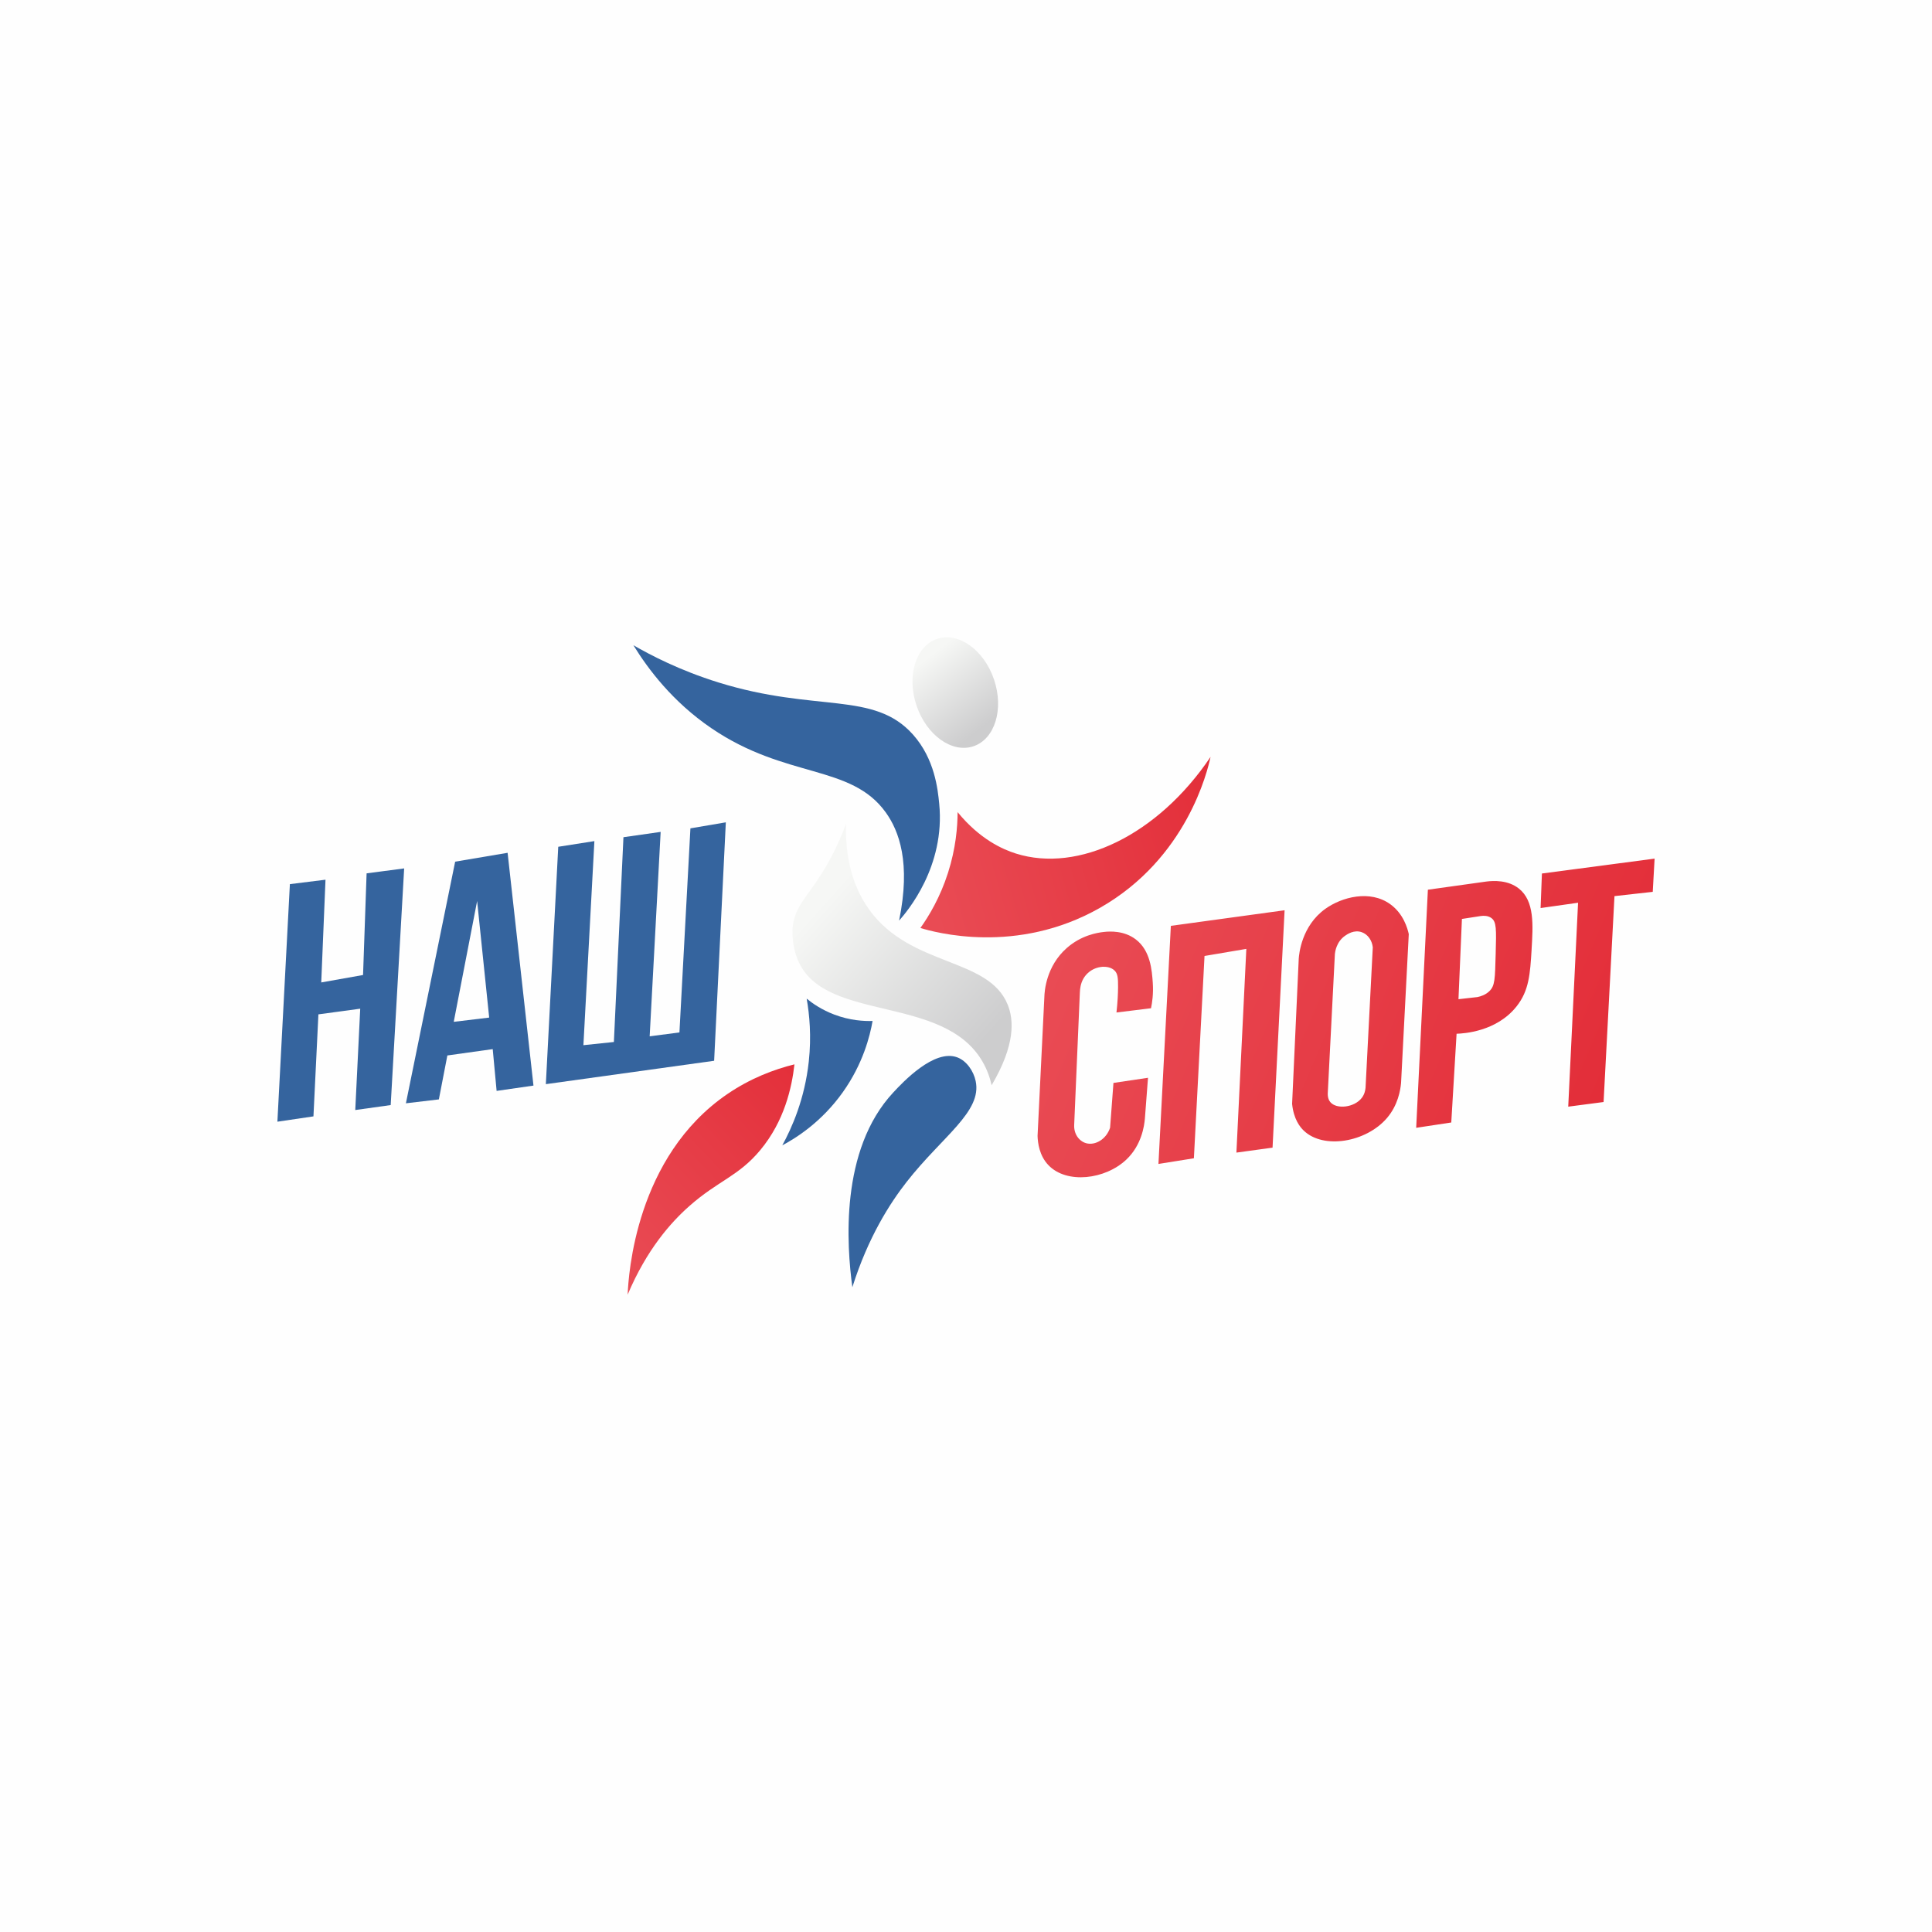 <?xml version="1.0" encoding="UTF-8"?> <svg xmlns="http://www.w3.org/2000/svg" xmlns:xlink="http://www.w3.org/1999/xlink" xmlns:xodm="http://www.corel.com/coreldraw/odm/2003" xml:space="preserve" width="197.278mm" height="197.278mm" version="1.1" style="shape-rendering:geometricPrecision; text-rendering:geometricPrecision; image-rendering:optimizeQuality; fill-rule:evenodd; clip-rule:evenodd" viewBox="0 0 654.27 654.27"> <defs> <style type="text/css"> .fil0 {fill:#FEFEFE} .fil1 {fill:#35649E} .fil5 {fill:url(#id0)} .fil3 {fill:url(#id1)} .fil2 {fill:url(#id2)} .fil4 {fill:url(#id3)} .fil6 {fill:url(#id4)} </style> <linearGradient id="id0" gradientUnits="userSpaceOnUse" x1="206.78" y1="425.54" x2="274.94" y2="360.26"> <stop offset="0" style="stop-opacity:1; stop-color:#E94B54"></stop> <stop offset="1" style="stop-opacity:1; stop-color:#E32E39"></stop> </linearGradient> <linearGradient id="id1" gradientUnits="userSpaceOnUse" x1="314.2" y1="222.65" x2="332.74" y2="246.32"> <stop offset="0" style="stop-opacity:1; stop-color:#F6F7F5"></stop> <stop offset="1" style="stop-opacity:1; stop-color:#CDCDCE"></stop> </linearGradient> <linearGradient id="id2" gradientUnits="userSpaceOnUse" xlink:href="#id0" x1="312.44" y1="295.88" x2="413.69" y2="267.33"> </linearGradient> <linearGradient id="id3" gradientUnits="userSpaceOnUse" xlink:href="#id1" x1="280.09" y1="304.11" x2="333.61" y2="351.98"> </linearGradient> <linearGradient id="id4" gradientUnits="userSpaceOnUse" xlink:href="#id0" x1="367.41" y1="302.18" x2="539.97" y2="376.27"> </linearGradient> </defs> <g id="Слой_x0020_1">  <g id="_2402720480912"> <rect class="fil0" y="0" width="654.27" height="654.27"></rect> <g> <path class="fil1" d="M304.49 311.74c2.63,-2.95 15.7,-18.24 13.57,-39.59 -0.48,-4.87 -1.51,-15.13 -8.89,-23.4 -13.26,-14.86 -32.73,-7.35 -65.87,-17.64 -13.18,-4.09 -23.13,-9.33 -28.8,-12.6 4.99,8.09 13.25,19.12 26.37,28.07 25.35,17.29 47.26,12.11 59.08,28.53 4.53,6.29 8.55,17.1 4.53,36.62z"></path> <path class="fil2" d="M409.96 256.31c-17.87,26.56 -44.8,39.37 -65.87,32.76 -4.49,-1.41 -12.25,-4.81 -19.8,-14.04 -0.02,5.02 -0.6,12.26 -3.24,20.52 -2.66,8.33 -6.44,14.61 -9.36,18.72 4.74,1.42 32.55,9.27 60.83,-6.84 29.46,-16.78 36.42,-46.45 37.43,-51.11z"></path> <path class="fil3" d="M336.61 230.07c3.42,10.04 0.33,20.17 -6.91,22.64 -7.24,2.47 -15.88,-3.67 -19.3,-13.7 -3.42,-10.04 -0.33,-20.17 6.91,-22.64 7.24,-2.47 15.88,3.67 19.3,13.7z"></path> <path class="fil4" d="M335.81 367.53c8.15,-13.84 7.49,-22.21 5.46,-27.26 -6.5,-16.17 -32.73,-12.67 -46.85,-32.13 -7.1,-9.78 -8.12,-21.21 -7.92,-29.16 -2.76,7.5 -5.88,13.12 -8.28,16.92 -4.99,7.91 -8.8,10.97 -9.72,17.46 0,0 -0.92,6.46 2.16,12.79 9.67,19.91 48.68,10.85 61.91,33.1 1.99,3.34 2.84,6.47 3.24,8.28z"></path> <path class="fil1" d="M273.18 338.19c2.03,1.66 5.15,3.81 9.36,5.4 5.33,2.02 10.05,2.25 12.96,2.16 -0.9,5.14 -3.25,14.51 -10.08,24.12 -7.2,10.13 -15.84,15.52 -20.5,18 3.24,-5.9 7.6,-15.67 8.98,-28.44 0.92,-8.52 0.23,-15.83 -0.72,-21.24z"></path> <path class="fil5" d="M269.04 360.44c-6.96,1.72 -14.91,4.73 -22.71,10.05 -31.11,21.23 -33.49,61.31 -33.78,67.95 6.47,-15.32 14.66,-24.51 20.96,-30.07 9.71,-8.57 16.59,-10.01 23.99,-18.93 8.12,-9.78 10.65,-21.09 11.54,-29.01z"></path> <path class="fil1" d="M324.2 358.08c3.2,1.22 5.5,4.68 6.21,8.01 2.22,10.43 -11.28,18.69 -23.4,34.19 -5.56,7.12 -12.97,18.54 -18.36,35.64 -1.89,-14.03 -4.35,-46.43 13.86,-65.96 3.18,-3.42 13.85,-14.85 21.69,-11.88z"></path> <path class="fil1" d="M233.81 280.52l-3.72 69.11 -10.08 1.32 3.72 -69.23 -12.6 1.8 -3.24 69.35 -10.32 1.08 3.72 -69.11 -12.24 1.92 -4.2 80.39 56.99 -7.92 3.96 -80.75 -12 2.04zm-68.15 64.07l-4.08 -39.47 -7.92 40.92 12 -1.44zm6.24 -55.79l8.76 78.83 -12.48 1.8 -1.32 -14.15 -15.36 2.15 -2.88 14.88 -11.16 1.32 16.68 -81.83 17.76 -3zm-47.75 6.96l12.72 -1.68 -4.56 80.15 -12 1.68 1.68 -34.32 -14.16 1.92 -1.68 34.55 -12.21 1.8 4.23 -80.45 12.06 -1.5 -1.44 34.79 14.16 -2.52 1.2 -34.44z"></path> <path class="fil6" d="M522.17 295.81l-0.45 11.7 12.69 -1.8 -3.33 69.06 11.97 -1.57 3.69 -69.73 12.96 -1.45 0.63 -11.25 -38.15 5.04zm-17.19 15.03c-1.12,-0.77 -2.49,-0.77 -3.51,-0.63 -2.13,0.33 -4.26,0.66 -6.39,0.99l-1.17 27.18 6.39 -0.72c1.16,-0.23 2.74,-0.73 4.05,-1.98 1.92,-1.84 1.93,-4.03 2.16,-12.69 0.22,-8.35 0.32,-10.87 -1.53,-12.15zm13.7 10.71c-0.51,8.27 -0.86,13.9 -5.07,19.23 -6.8,8.62 -17.96,9.22 -20.34,9.3l-1.8 30.05 -11.88 1.8 3.96 -80.63 19.74 -2.76c2.52,-0.33 7.39,-0.56 11.09,2.38 5.3,4.22 4.8,12.3 4.29,20.63zm-53.78 -0.69c-0.25,-2.41 -1.68,-4.42 -3.71,-5.16 -2.62,-0.95 -4.98,0.7 -5.71,1.21 -2.95,2.07 -3.35,5.5 -3.42,6.1 -0.8,15.59 -1.59,31.18 -2.39,46.76 -0.18,1.99 0.47,3 0.81,3.42 2.12,2.6 8.25,1.89 10.74,-1.46 0.89,-1.2 1.14,-2.5 1.22,-3.35l2.45 -47.53zm12.18 -4.53c-0.87,16.8 -1.74,33.6 -2.61,50.39 -0.22,2.47 -1.04,7.55 -4.8,11.93 -7,8.15 -21.45,10.69 -28.17,4.22 -1.26,-1.21 -3.4,-3.85 -3.93,-9.04l2.25 -49.22c0.11,-1.51 0.94,-11.06 9,-16.83 5.61,-4.02 15.18,-6.54 22.05,-1.53 4.39,3.2 5.77,8.07 6.21,10.08zm-84.77 77.84l12 -1.92 3.6 -68.51 14.16 -2.4 -3.36 68.99 12.24 -1.68 4.08 -80.39 -38.52 5.28 -4.2 80.63zm-1.92 -61.31c0.25,3.65 -0.19,6.65 -0.6,8.58l-11.7 1.44c0.4,-3.46 0.52,-6.38 0.54,-8.58 0.03,-3.22 -0.15,-4.57 -1.14,-5.58 -1.23,-1.26 -3.09,-1.35 -4.08,-1.32 -0.92,0.07 -2.82,0.35 -4.56,1.74 -3.59,2.86 -3.06,7.2 -3.2,7.96l-1.88 43.91c-0.08,1.81 0.54,3.62 1.85,4.86 0.59,0.56 1.33,1.05 2.25,1.29 3,0.8 6.74,-1.28 8.06,-5.25 0.38,-5.06 0.76,-10.12 1.14,-15.18 3.9,-0.58 7.8,-1.16 11.7,-1.74l-1.05 13.77c-0.21,2.52 -1.11,9.01 -6.25,13.9 -7.14,6.8 -20.22,8.39 -26.41,1.93 -3.1,-3.22 -3.61,-7.56 -3.69,-9.9 0.77,-15.75 1.54,-31.5 2.31,-47.24 0.05,-1.57 0.5,-10.19 7.62,-16.44 4.9,-4.3 10.34,-5.17 12.48,-5.4 2.17,-0.26 6.96,-0.47 10.87,2.53 4.96,3.8 5.44,10.41 5.74,14.69z"></path> </g> </g> </g> </svg> 